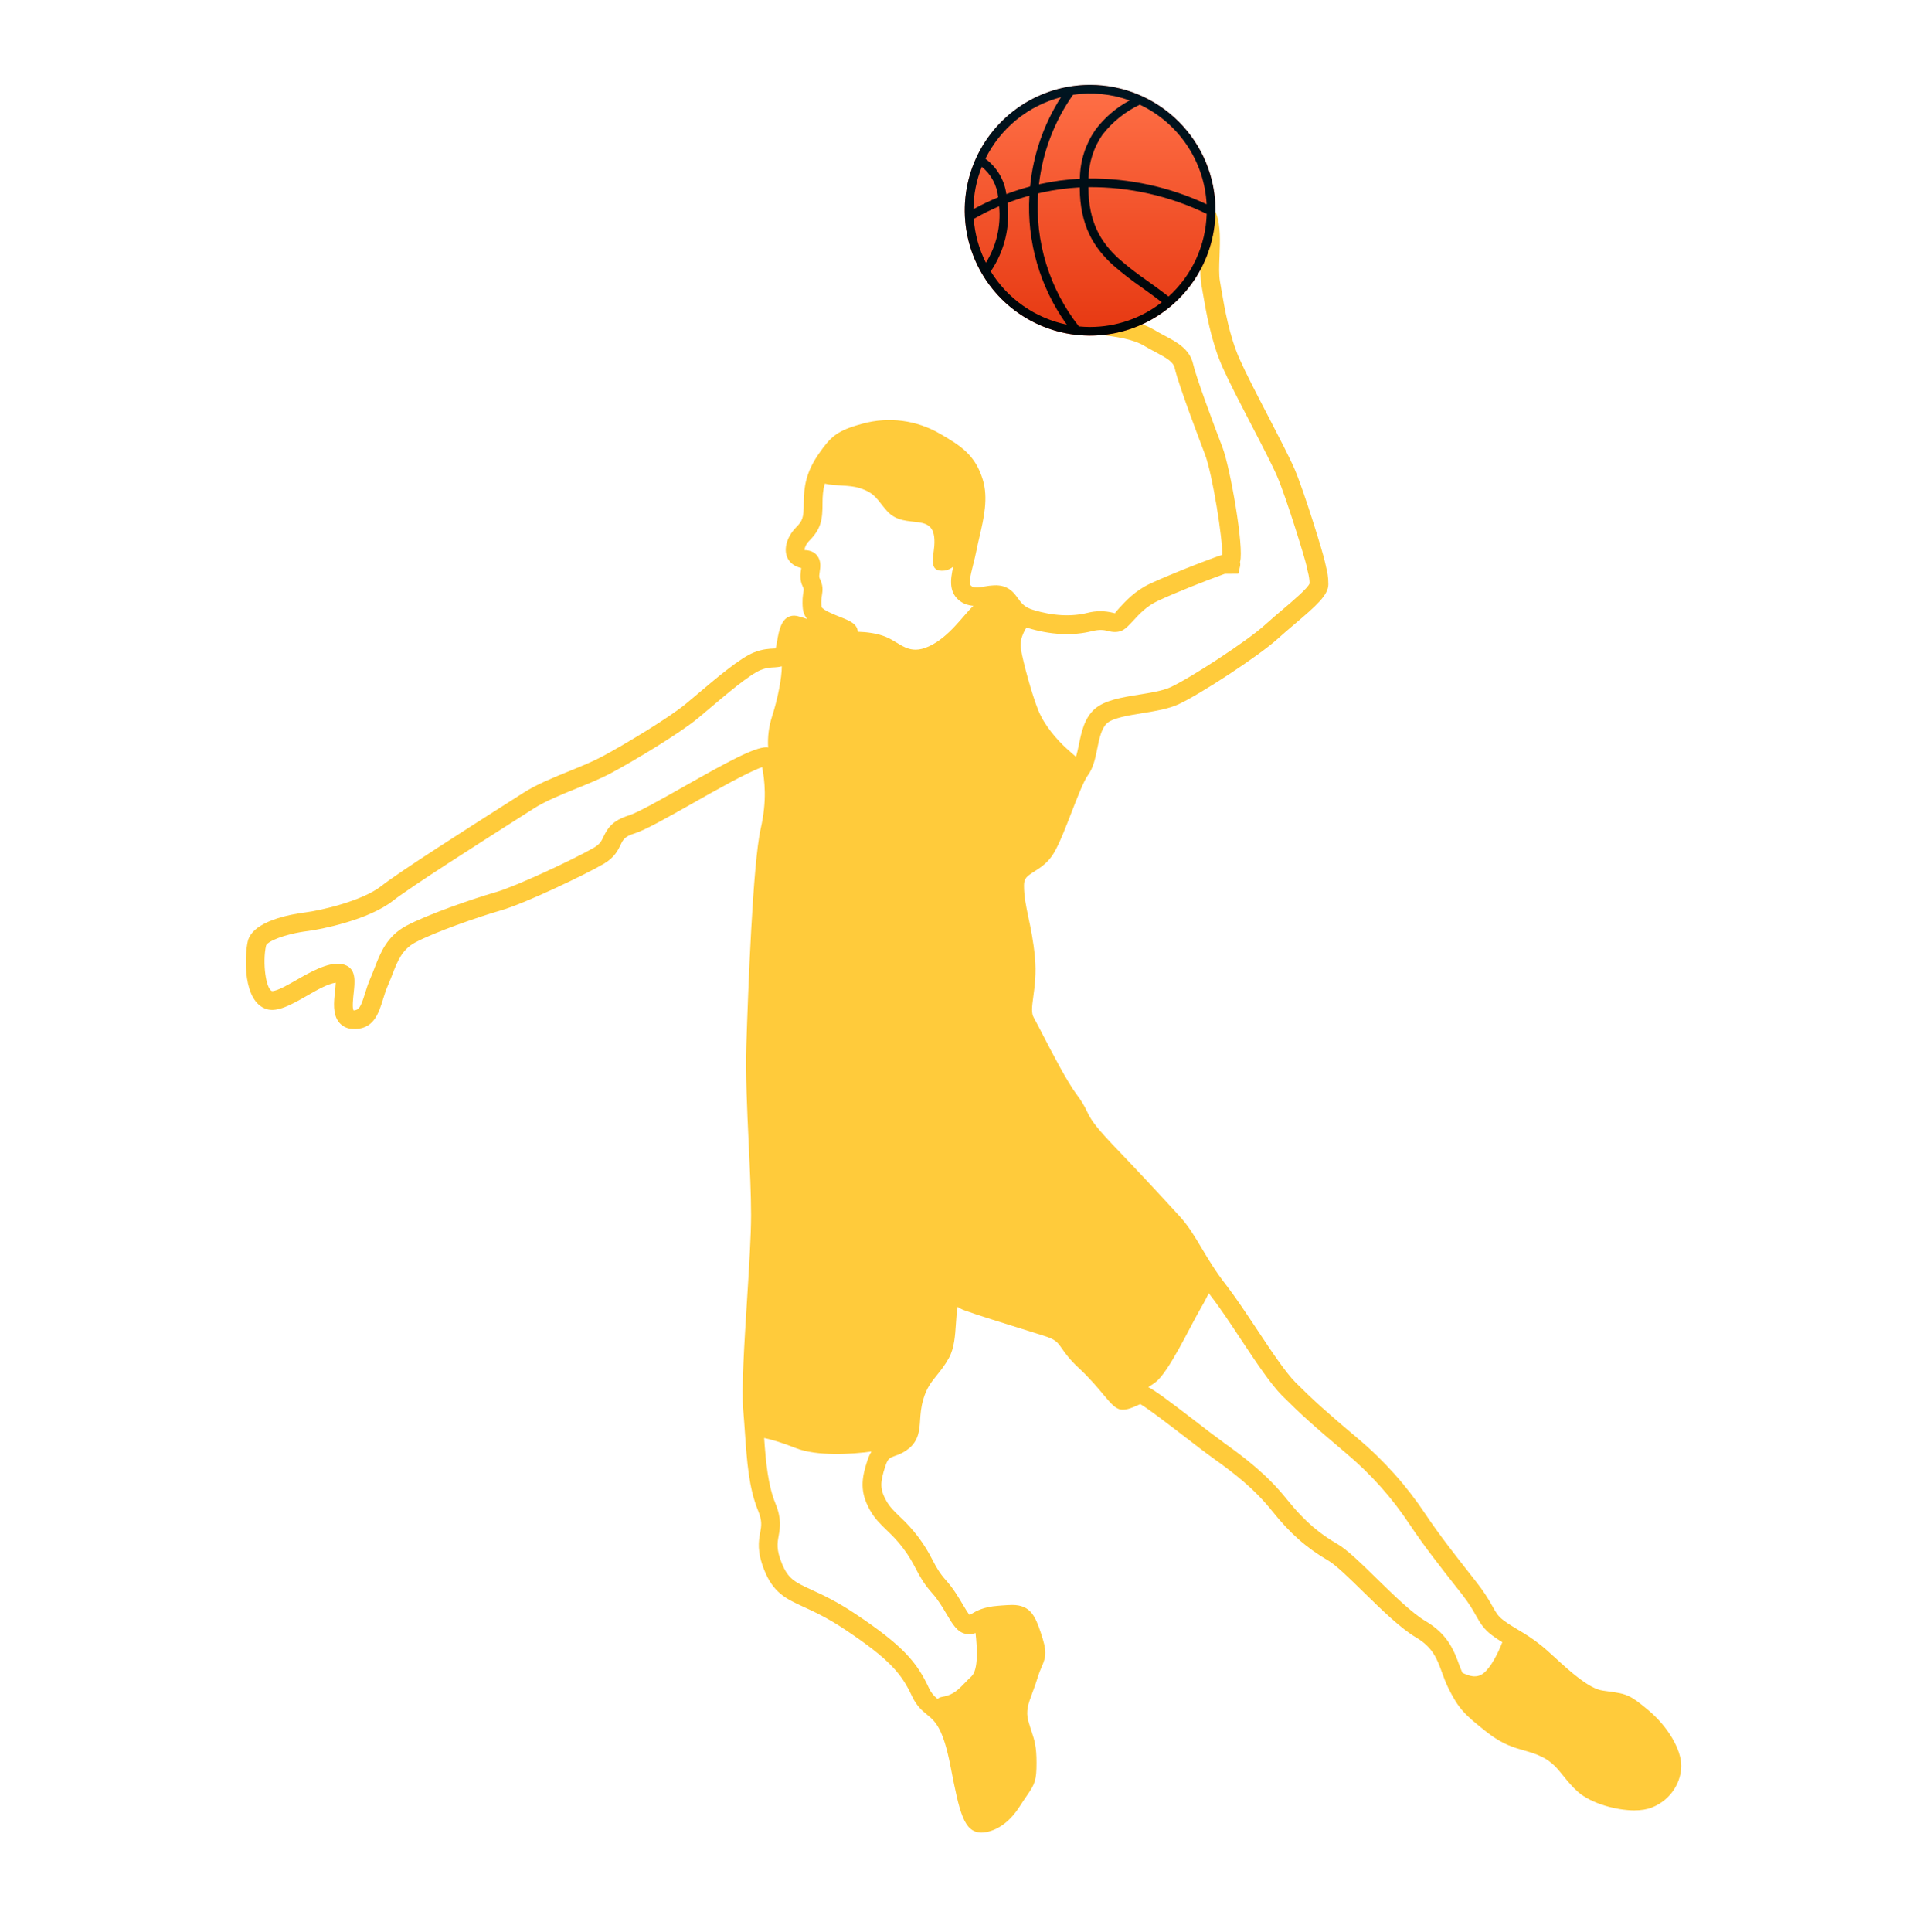<?xml version="1.0" encoding="UTF-8"?> <svg xmlns="http://www.w3.org/2000/svg" width="411" height="412" viewBox="0 0 411 412" fill="none"> <path d="M351.5 364.632C347.694 361.455 346.974 361.205 343.136 360.691L341.8 360.502C338.89 360.087 334.747 356.301 331.722 353.531C330.6 352.504 329.573 351.567 328.722 350.884C326.741 349.29 325.163 348.361 323.769 347.527C322.742 346.914 321.76 346.331 320.646 345.496C319.52 344.645 319.121 343.947 318.34 342.558C317.367 340.783 316.248 339.092 314.995 337.502L313.831 336.014C310.474 331.748 307.001 327.334 304.046 322.912C300.033 316.865 295.174 311.425 289.615 306.759C283.006 301.195 280.15 298.626 276.352 294.832C274.153 292.637 271.018 287.911 267.993 283.345C265.765 279.991 263.455 276.514 261.462 273.945C259.218 271.068 257.668 268.462 256.296 266.157C254.791 263.629 253.484 261.447 251.664 259.433C246.917 254.234 242.108 249.092 237.237 244.008C233.185 239.75 232.527 238.422 231.845 237.009C231.26 235.761 230.542 234.58 229.704 233.486C227.579 230.659 224.439 224.576 222.359 220.552C221.748 219.357 221.122 218.169 220.481 216.989C219.943 216.023 220.078 214.774 220.395 212.472C220.687 210.298 221.065 207.585 220.728 204.055C220.399 200.602 219.836 197.951 219.343 195.613C218.833 193.192 218.401 191.104 218.401 188.852C218.401 187.327 218.923 186.916 220.588 185.856C221.92 185.009 223.58 183.953 224.813 181.832C226.005 179.789 227.3 176.44 228.553 173.193C229.778 170.044 231.159 166.477 232.047 165.289C233.185 163.764 233.617 161.672 234.028 159.646C234.459 157.501 234.924 155.281 236.12 154.213C237.385 153.095 240.706 152.552 243.641 152.075C246.382 151.632 249.206 151.171 251.359 150.185C255.893 148.089 268.498 139.898 272.616 136.125C273.693 135.142 274.914 134.111 276.118 133.087C280.709 129.199 283.311 126.889 283.311 124.608C283.311 122.907 283.085 121.966 282.846 120.975C282.764 120.646 282.69 120.289 282.595 119.865C282.238 118.045 278.148 104.79 276.126 100.059C275.107 97.68 272.892 93.418 270.553 88.897C268.182 84.335 265.736 79.612 264.405 76.616C262.185 71.622 261.162 65.638 260.488 61.676L260.204 60.011C259.953 58.663 260.027 56.682 260.11 54.59C260.221 51.409 260.352 48.117 259.444 45.631C258.887 44.126 258.262 42.648 257.57 41.2C256.418 35.472 253.319 30.32 248.8 26.617C244.282 22.914 238.62 20.888 232.778 20.884C227.778 20.886 222.891 22.371 218.736 25.152C214.581 27.933 211.344 31.884 209.437 36.506C207.529 41.127 207.035 46.211 208.019 51.113C209.002 56.015 211.418 60.515 214.961 64.043C215.039 64.13 215.093 64.228 215.167 64.311C216.129 65.486 217.472 66.456 218.993 67.29C223.089 69.977 227.88 71.407 232.778 71.404C233.288 71.404 233.785 71.355 234.287 71.326C238.212 71.828 241.611 72.284 244.13 73.796C244.915 74.265 245.708 74.688 246.456 75.087C248.873 76.373 250.262 77.167 250.558 78.531C251.372 82.177 256.435 95.39 256.998 96.882C258.589 101.021 260.849 115.254 260.669 118.345C260.323 118.431 259.941 118.55 259.534 118.702C255.449 120.186 249.469 122.545 245.326 124.452C242.132 125.928 240.073 128.18 238.713 129.676C238.286 130.14 237.759 130.724 237.838 130.79C237.706 130.773 237.574 130.724 237.418 130.683C235.627 130.229 233.751 130.23 231.96 130.687C228.483 131.554 224.513 131.332 220.329 130.046C218.471 129.475 217.838 128.599 217.111 127.588C216.437 126.651 215.598 125.488 213.934 125.015C212.754 124.678 211.357 124.818 209.947 125.073C208.92 125.262 207.863 125.459 207.185 124.978C206.569 124.538 206.91 122.968 207.551 120.437C207.806 119.438 208.077 118.357 208.299 117.219C208.484 116.29 208.702 115.332 208.932 114.358C209.82 110.536 210.827 106.212 209.61 102.271C208.015 97.108 205.081 95.127 200.432 92.468C197.979 91.045 195.268 90.123 192.456 89.755C189.644 89.388 186.787 89.582 184.05 90.327C178.485 91.811 177.194 93.105 174.663 96.722C171.975 100.561 171.424 103.717 171.424 107.281C171.424 110.371 171.202 111.062 169.714 112.541C168.288 113.968 167.08 116.462 167.799 118.579C168.062 119.356 168.794 120.659 170.898 121.127L170.869 121.316C170.717 122.311 170.516 123.675 171.206 125.06C171.461 125.582 171.461 125.611 171.35 126.285C171.235 126.992 171.058 128.061 171.235 129.824C171.32 130.622 171.637 131.378 172.147 131.998C171.424 131.741 170.689 131.521 169.944 131.336L169.385 131.279C166.685 131.279 166.139 134.427 165.744 136.725C165.649 137.271 165.547 137.867 165.44 138.274L165.066 138.291C164.1 138.332 162.637 138.389 160.779 139.137C157.836 140.313 152.884 144.513 148.901 147.883C147.894 148.738 146.97 149.519 146.197 150.152C142.564 153.128 133.263 158.746 128.458 161.315C126.383 162.42 123.949 163.407 121.372 164.455C117.949 165.844 114.406 167.282 111.591 169.091L107.822 171.495C99.939 176.514 85.262 185.847 81.325 188.942C77.161 192.214 68.086 194.195 65.25 194.548C61.839 194.976 53.8 196.435 52.834 200.795C52.135 203.964 51.766 213.652 56.895 215.193C59.151 215.883 62.119 214.268 65.526 212.303C67.49 211.173 69.891 209.784 71.609 209.55C71.588 210.088 71.51 210.807 71.452 211.35C71.198 213.668 70.91 216.311 72.324 218.025C72.659 218.426 73.073 218.755 73.54 218.991C74.007 219.226 74.518 219.363 75.04 219.393C79.677 219.763 80.782 216.015 81.703 213.043C81.986 212.127 82.282 211.165 82.689 210.232C83.03 209.459 83.338 208.674 83.643 207.885C84.756 205.004 85.714 202.509 88.538 200.989C92.537 198.843 101.912 195.543 106.872 194.125C111.936 192.678 124.813 186.521 128.746 184.224C131.06 182.876 131.812 181.306 132.363 180.163C132.909 179.021 133.217 178.388 135.359 177.718C137.64 177.003 142.317 174.36 147.734 171.294C152.308 168.709 159.587 164.59 162.546 163.592C163.089 166.345 163.619 170.673 162.246 176.694C160.549 184.158 159.542 211.506 159.184 222.907C158.995 229.064 159.345 236.577 159.682 243.852C159.941 249.417 160.191 254.673 160.191 259.112C160.191 263.502 159.768 270.201 159.324 277.295C158.736 286.608 158.132 296.234 158.527 300.775C158.667 302.366 158.773 303.94 158.88 305.485C159.304 311.564 159.702 317.31 161.679 322.114C162.583 324.317 162.398 325.357 162.135 326.804C161.811 328.596 161.408 330.819 163.007 334.814C164.959 339.697 167.672 340.942 171.42 342.669C173.664 343.7 176.459 344.982 180.154 347.444C189.783 353.864 192.27 356.897 194.506 361.681C195.505 363.819 196.701 364.797 197.761 365.664C199.417 367.02 201.127 368.418 202.722 376.609C204.649 386.6 205.586 390.669 209.232 390.788H209.347C210.111 390.788 214.057 390.525 217.407 385.326C218.019 384.36 218.521 383.629 218.94 383.025C220.773 380.361 221.073 379.654 221.073 375.873C221.073 372.413 220.645 371.126 220.054 369.338C219.84 368.701 219.601 367.966 219.326 366.983C218.747 364.858 219.31 363.334 220.247 360.818C220.592 359.881 220.974 358.87 221.319 357.723C221.656 356.63 221.969 355.911 222.22 355.34C223.185 353.087 223.296 352.089 221.977 348.139C220.797 344.584 219.729 342.245 215.894 342.245C215.261 342.245 214.505 342.303 213.593 342.364L212.898 342.422C209.729 342.652 208.188 343.56 207.165 344.173C207.025 344.259 206.848 344.362 206.865 344.452C206.482 344.062 205.817 342.944 205.319 342.101C204.431 340.601 203.326 338.731 201.817 337.05C200.358 335.427 199.713 334.218 198.904 332.677C198.05 330.975 197.047 329.352 195.907 327.827C194.701 326.231 193.354 324.746 191.884 323.388C190.704 322.254 189.771 321.35 189.031 320.027C187.679 317.585 187.646 316.204 188.846 312.6C189.385 310.985 189.763 310.857 190.877 310.458C191.996 310.116 193.037 309.556 193.939 308.81C195.969 307.059 196.109 304.926 196.244 302.847C196.327 301.585 196.417 300.163 196.906 298.47C197.617 295.987 198.595 294.775 199.828 293.242C200.642 292.239 201.563 291.096 202.422 289.518C203.54 287.463 203.716 284.763 203.872 282.375C203.946 281.228 204.066 279.412 204.267 278.676C204.641 278.951 205.105 279.198 205.644 279.399C208.007 280.283 214.719 282.379 220.115 284.048L222.483 284.796C225.125 285.618 225.483 286.135 226.457 287.516C227.156 288.519 228.117 289.892 230.078 291.713C232.355 293.817 234.081 295.88 235.33 297.38C237.131 299.53 238.035 300.607 239.477 300.607C240.575 300.607 241.693 300.101 242.778 299.604C242.922 299.534 243.065 299.477 243.205 299.411C244.878 300.372 249.502 303.936 252.662 306.357C254.976 308.145 257.192 309.846 258.725 310.935C263.139 314.1 267.434 317.343 271.375 322.271C275.165 327.005 278.625 330.059 283.302 332.788C284.93 333.733 287.91 336.651 290.791 339.475C294.699 343.297 298.74 347.247 302.028 349.179C305.607 351.291 306.516 353.782 307.56 356.667C307.979 357.797 308.39 358.94 308.949 360.054C311.127 364.415 312.372 365.635 317.202 369.429C320.424 371.965 322.919 372.667 325.117 373.292C326.379 373.65 327.575 373.991 328.923 374.665C331.052 375.725 332.183 377.135 333.49 378.754C334.365 379.835 335.265 380.953 336.515 382.067C339.424 384.656 344.891 386.054 348.557 386.054C350.024 386.054 351.294 385.848 352.309 385.445C356.658 383.711 358.589 379.728 358.589 376.555C358.581 373 355.671 368.097 351.5 364.632ZM145.745 167.792C140.961 170.497 136.016 173.295 134.146 173.875C130.62 174.976 129.605 176.583 128.725 178.412C128.281 179.345 127.957 180.019 126.707 180.747C122.597 183.143 110.045 189.028 105.754 190.249C100.728 191.688 91.02 195.074 86.618 197.438C82.48 199.665 81.099 203.257 79.874 206.426C79.594 207.158 79.315 207.885 78.998 208.6C78.526 209.673 78.172 210.779 77.847 211.839C76.935 214.794 76.557 215.386 75.41 215.468C75.077 214.963 75.316 212.805 75.427 211.769C75.686 209.406 75.953 206.952 73.972 205.937C71.329 204.577 67.268 206.644 63.504 208.818C61.556 209.944 59.135 211.342 58.033 211.346C56.706 210.943 55.945 205.242 56.743 201.659C56.928 200.816 60.528 199.176 65.735 198.531C68.214 198.223 78.53 196.225 83.791 192.095C87.572 189.123 102.697 179.51 109.967 174.882L113.748 172.469C116.251 170.854 119.617 169.494 122.868 168.174C125.429 167.135 128.076 166.062 130.332 164.853C135.4 162.149 144.849 156.432 148.725 153.263C149.514 152.618 150.455 151.817 151.482 150.949C154.84 148.105 159.92 143.802 162.255 142.869C163.479 142.376 164.404 142.339 165.218 142.306C165.649 142.285 166.192 142.228 166.747 142.088C166.735 144.583 165.892 148.981 164.688 152.708C163.981 154.866 163.69 157.138 163.829 159.404C163.714 159.391 163.627 159.346 163.5 159.346C160.87 159.342 155.037 162.535 145.745 167.792ZM189.093 326.278C190.211 327.355 191.374 328.468 192.693 330.236C193.976 331.946 194.674 333.269 195.348 334.547C196.179 336.125 197.033 337.749 198.834 339.75C200.071 341.123 201.024 342.738 201.863 344.148C203.145 346.331 204.168 348.049 205.956 348.402L206.712 348.48C207.177 348.479 207.637 348.391 208.069 348.221C208.426 351.472 208.694 356.088 207.185 357.485C205.011 359.487 204.008 361.332 200.995 361.833C200.617 361.886 200.259 362.039 199.96 362.277C199.168 361.673 198.539 360.88 198.131 359.972C195.616 354.579 192.739 351.004 182.369 344.103C178.411 341.456 175.333 340.05 173.089 339.015C169.55 337.387 168.083 336.709 166.726 333.314C165.555 330.384 165.793 329.06 166.073 327.511C166.381 325.809 166.73 323.865 165.378 320.577C163.796 316.726 163.348 311.844 162.978 306.644C164.462 306.965 166.706 307.59 169.714 308.79C174.165 310.569 181.687 310.126 185.858 309.525C185.562 310.031 185.283 310.606 185.04 311.33C183.688 315.374 183.396 318.136 185.525 321.975C186.549 323.824 187.786 325.016 189.093 326.278ZM207.518 129.286C205.512 131.127 202.5 135.812 198.151 137.818C193.799 139.824 192.13 137.148 188.949 135.812C187.108 135.04 184.827 134.772 182.961 134.715C182.837 133.013 181.226 132.372 179.184 131.562C178.169 131.16 175.481 130.099 175.222 129.421C175.121 128.593 175.149 127.754 175.304 126.935C175.489 125.813 175.571 124.822 174.79 123.26C174.667 123.01 174.757 122.426 174.831 121.908C174.975 120.959 175.172 119.652 174.326 118.53C173.775 117.802 172.932 117.358 171.597 117.297C171.539 117.021 171.864 116.055 172.546 115.377C175.148 112.776 175.431 110.823 175.431 107.272C175.431 105.789 175.534 104.465 175.908 103.138C178.308 103.697 181 103.347 183.331 104.075C186.767 105.152 187.083 106.615 189.216 108.999C193.141 113.38 199.857 108.493 199.269 116.417C199.084 118.9 197.966 122.072 201.46 121.674C202.148 121.576 202.794 121.28 203.318 120.823C202.652 123.675 202.352 126.458 204.851 128.242C205.669 128.829 206.618 129.113 207.629 129.203L207.518 129.286ZM232.749 67.015C229.949 67.014 227.176 66.462 224.588 65.39C222.001 64.318 219.65 62.746 217.67 60.766C215.69 58.785 214.12 56.433 213.049 53.846C211.977 51.258 211.426 48.485 211.427 45.684C211.427 42.883 211.979 40.11 213.052 37.523C214.124 34.936 215.695 32.585 217.676 30.605C219.657 28.625 222.008 27.054 224.596 25.983C227.184 24.912 229.957 24.361 232.758 24.361C238.414 24.362 243.838 26.61 247.837 30.611C251.835 34.611 254.081 40.036 254.08 45.692C254.079 51.349 251.831 56.773 247.831 60.771C243.831 64.77 238.406 67.016 232.749 67.015ZM218.932 133.798C219.014 133.823 219.059 133.864 219.141 133.885C224.028 135.389 228.754 135.631 232.93 134.583C234.471 134.197 235.503 134.324 236.333 134.555C237.159 134.785 238.347 134.941 239.362 134.431C240.16 134.033 240.821 133.305 241.672 132.384C242.885 131.061 244.545 129.236 247.011 128.106C251.039 126.244 256.891 123.934 260.907 122.479C261.015 122.438 261.125 122.399 261.236 122.364L264.125 122.34L264.479 120.774C264.556 120.457 264.55 120.126 264.462 119.812L264.487 119.808C265.379 116.721 262.362 99.644 260.755 95.452C258.852 90.495 255.095 80.401 254.487 77.664C253.764 74.433 251.01 72.966 248.347 71.552C247.652 71.178 246.925 70.792 246.205 70.361C245.309 69.833 244.362 69.398 243.378 69.062C249.07 66.429 253.585 61.78 256.049 56.012C256.004 57.73 255.991 59.366 256.242 60.727L256.522 62.354C257.233 66.509 258.309 72.794 260.722 78.248C262.103 81.351 264.581 86.126 266.977 90.746C269.287 95.193 271.461 99.394 272.419 101.638C274.412 106.294 278.362 119.204 278.658 120.646C278.748 121.127 278.855 121.53 278.933 121.904C279.162 122.718 279.289 123.558 279.312 124.403C278.97 125.406 275.687 128.184 273.521 130.021C272.271 131.077 271.013 132.146 269.9 133.161C266.065 136.671 253.887 144.591 249.67 146.535C248.03 147.3 245.47 147.711 242.996 148.113C239.182 148.726 235.585 149.314 233.452 151.212C231.253 153.169 230.637 156.185 230.098 158.841C229.934 159.697 229.734 160.545 229.498 161.385C228.799 160.794 228.111 160.19 227.435 159.572C225.429 157.731 222.746 154.718 221.41 151.373C220.074 148.031 218.237 141.34 217.727 138.323C217.427 136.564 218.27 134.875 218.932 133.798ZM316.425 356.795C314.908 357.991 313.256 357.362 311.908 356.712C311.719 356.232 311.497 355.759 311.32 355.274C310.178 352.109 308.879 348.538 304.046 345.689C301.181 344.004 297.141 340.059 293.577 336.569C290.24 333.302 287.355 330.491 285.3 329.29C281.728 327.203 278.527 324.786 274.478 319.731C270.22 314.412 265.494 310.845 261.034 307.651C259.026 306.184 257.044 304.682 255.087 303.147C249.181 298.609 246.481 296.616 244.915 295.786C245.437 295.465 245.967 295.12 246.481 294.725C249.325 292.551 253.842 282.843 256.18 278.832C256.933 277.55 257.422 276.584 257.812 275.758C257.972 275.967 258.104 276.169 258.272 276.382C260.18 278.832 262.444 282.243 264.627 285.544C267.91 290.496 271.018 295.169 273.492 297.652C277.38 301.54 280.286 304.154 287.001 309.813C292.284 314.22 296.892 319.376 300.679 325.119C303.717 329.673 307.239 334.148 310.646 338.485L311.809 339.96C313.375 341.949 314.168 343.371 314.81 344.51C315.66 346.018 316.4 347.337 318.2 348.69C318.977 349.282 319.701 349.746 320.42 350.19C319.598 352.372 318.024 355.545 316.425 356.795Z" fill="#FFCB3B"></path> <path d="M232.5 71.569C247.265 71.569 259.234 59.599 259.234 44.834C259.234 30.069 247.265 18.1 232.5 18.1C217.735 18.1 205.766 30.069 205.766 44.834C205.766 59.599 217.735 71.569 232.5 71.569Z" fill="url(#paint0_linear_404_1630)"></path> <path d="M232.5 18.1C227.212 18.1 222.044 19.668 217.647 22.605C213.251 25.543 209.824 29.718 207.801 34.603C205.777 39.489 205.248 44.864 206.279 50.05C207.311 55.236 209.857 59.999 213.596 63.738C217.335 67.477 222.098 70.023 227.284 71.055C232.47 72.087 237.846 71.557 242.731 69.534C247.616 67.51 251.791 64.084 254.729 59.687C257.666 55.291 259.234 50.122 259.234 44.834C259.226 37.746 256.407 30.951 251.395 25.939C246.383 20.927 239.588 18.108 232.5 18.1ZM257.358 43.558C249.475 39.871 240.867 37.992 232.164 38.058C232.166 38.023 232.164 37.992 232.166 37.957C232.231 34.667 233.256 31.468 235.116 28.753C237.236 26.01 239.973 23.806 243.106 22.322C247.178 24.245 250.653 27.234 253.163 30.973C255.672 34.712 257.122 39.062 257.358 43.558ZM240.935 21.418C238.065 22.953 235.566 25.097 233.613 27.7C231.549 30.695 230.406 34.228 230.324 37.865C230.321 37.951 230.324 38.026 230.32 38.111C227.473 38.258 224.643 38.638 221.859 39.247C221.771 39.265 221.684 39.29 221.596 39.309C222.374 32.435 224.872 25.867 228.859 20.213C232.922 19.609 237.071 20.023 240.935 21.418ZM226.296 20.726C222.62 26.461 220.359 32.988 219.701 39.769C217.987 40.223 216.297 40.763 214.638 41.387C214.436 39.896 213.936 38.46 213.169 37.166C212.401 35.871 211.382 34.743 210.17 33.85C211.759 30.634 214.022 27.797 216.804 25.533C219.586 23.268 222.824 21.628 226.296 20.726ZM210.28 56.029C208.805 53.115 207.923 49.937 207.685 46.679C209.436 45.679 211.244 44.78 213.098 43.987C213.508 48.202 212.517 52.434 210.28 56.029ZM207.616 44.606C207.641 41.507 208.249 38.442 209.406 35.568C210.389 36.367 211.204 37.355 211.802 38.472C212.4 39.589 212.77 40.814 212.891 42.076C211.088 42.824 209.328 43.668 207.616 44.606ZM211.308 57.871C214.217 53.589 215.489 48.402 214.89 43.26C216.422 42.672 217.976 42.161 219.553 41.726C218.984 51.534 221.798 61.241 227.525 69.224C224.19 68.538 221.031 67.176 218.243 65.224C215.454 63.271 213.094 60.77 211.308 57.871ZM230.111 69.608C223.792 61.562 220.696 51.451 221.427 41.246C221.704 41.181 221.978 41.108 222.254 41.048C224.898 40.469 227.585 40.105 230.288 39.958C230.34 48.17 233.3 52.831 237.463 56.604C239.429 58.312 241.489 59.908 243.635 61.383C244.995 62.358 246.392 63.365 247.791 64.451C243.428 67.871 238.044 69.728 232.5 69.725C231.703 69.724 230.905 69.685 230.111 69.608ZM249.237 63.242C247.706 62.039 246.185 60.943 244.71 59.886C242.585 58.429 240.548 56.849 238.608 55.153C234.762 51.631 232.169 47.387 232.129 39.905C240.869 39.836 249.507 41.786 257.37 45.602C257.27 48.938 256.497 52.22 255.1 55.251C253.702 58.281 251.708 60.999 249.237 63.242Z" fill="url(#paint1_linear_404_1630)"></path> <defs> <linearGradient id="paint0_linear_404_1630" x1="232.5" y1="18.1" x2="232.5" y2="71.569" gradientUnits="userSpaceOnUse"> <stop stop-color="#FF7047"></stop> <stop offset="1" stop-color="#E63811"></stop> </linearGradient> <linearGradient id="paint1_linear_404_1630" x1="232.5" y1="71.569" x2="232.5" y2="18.1" gradientUnits="userSpaceOnUse"> <stop stop-color="#000406"></stop> <stop offset="1" stop-color="#001521"></stop> </linearGradient> </defs> </svg> 